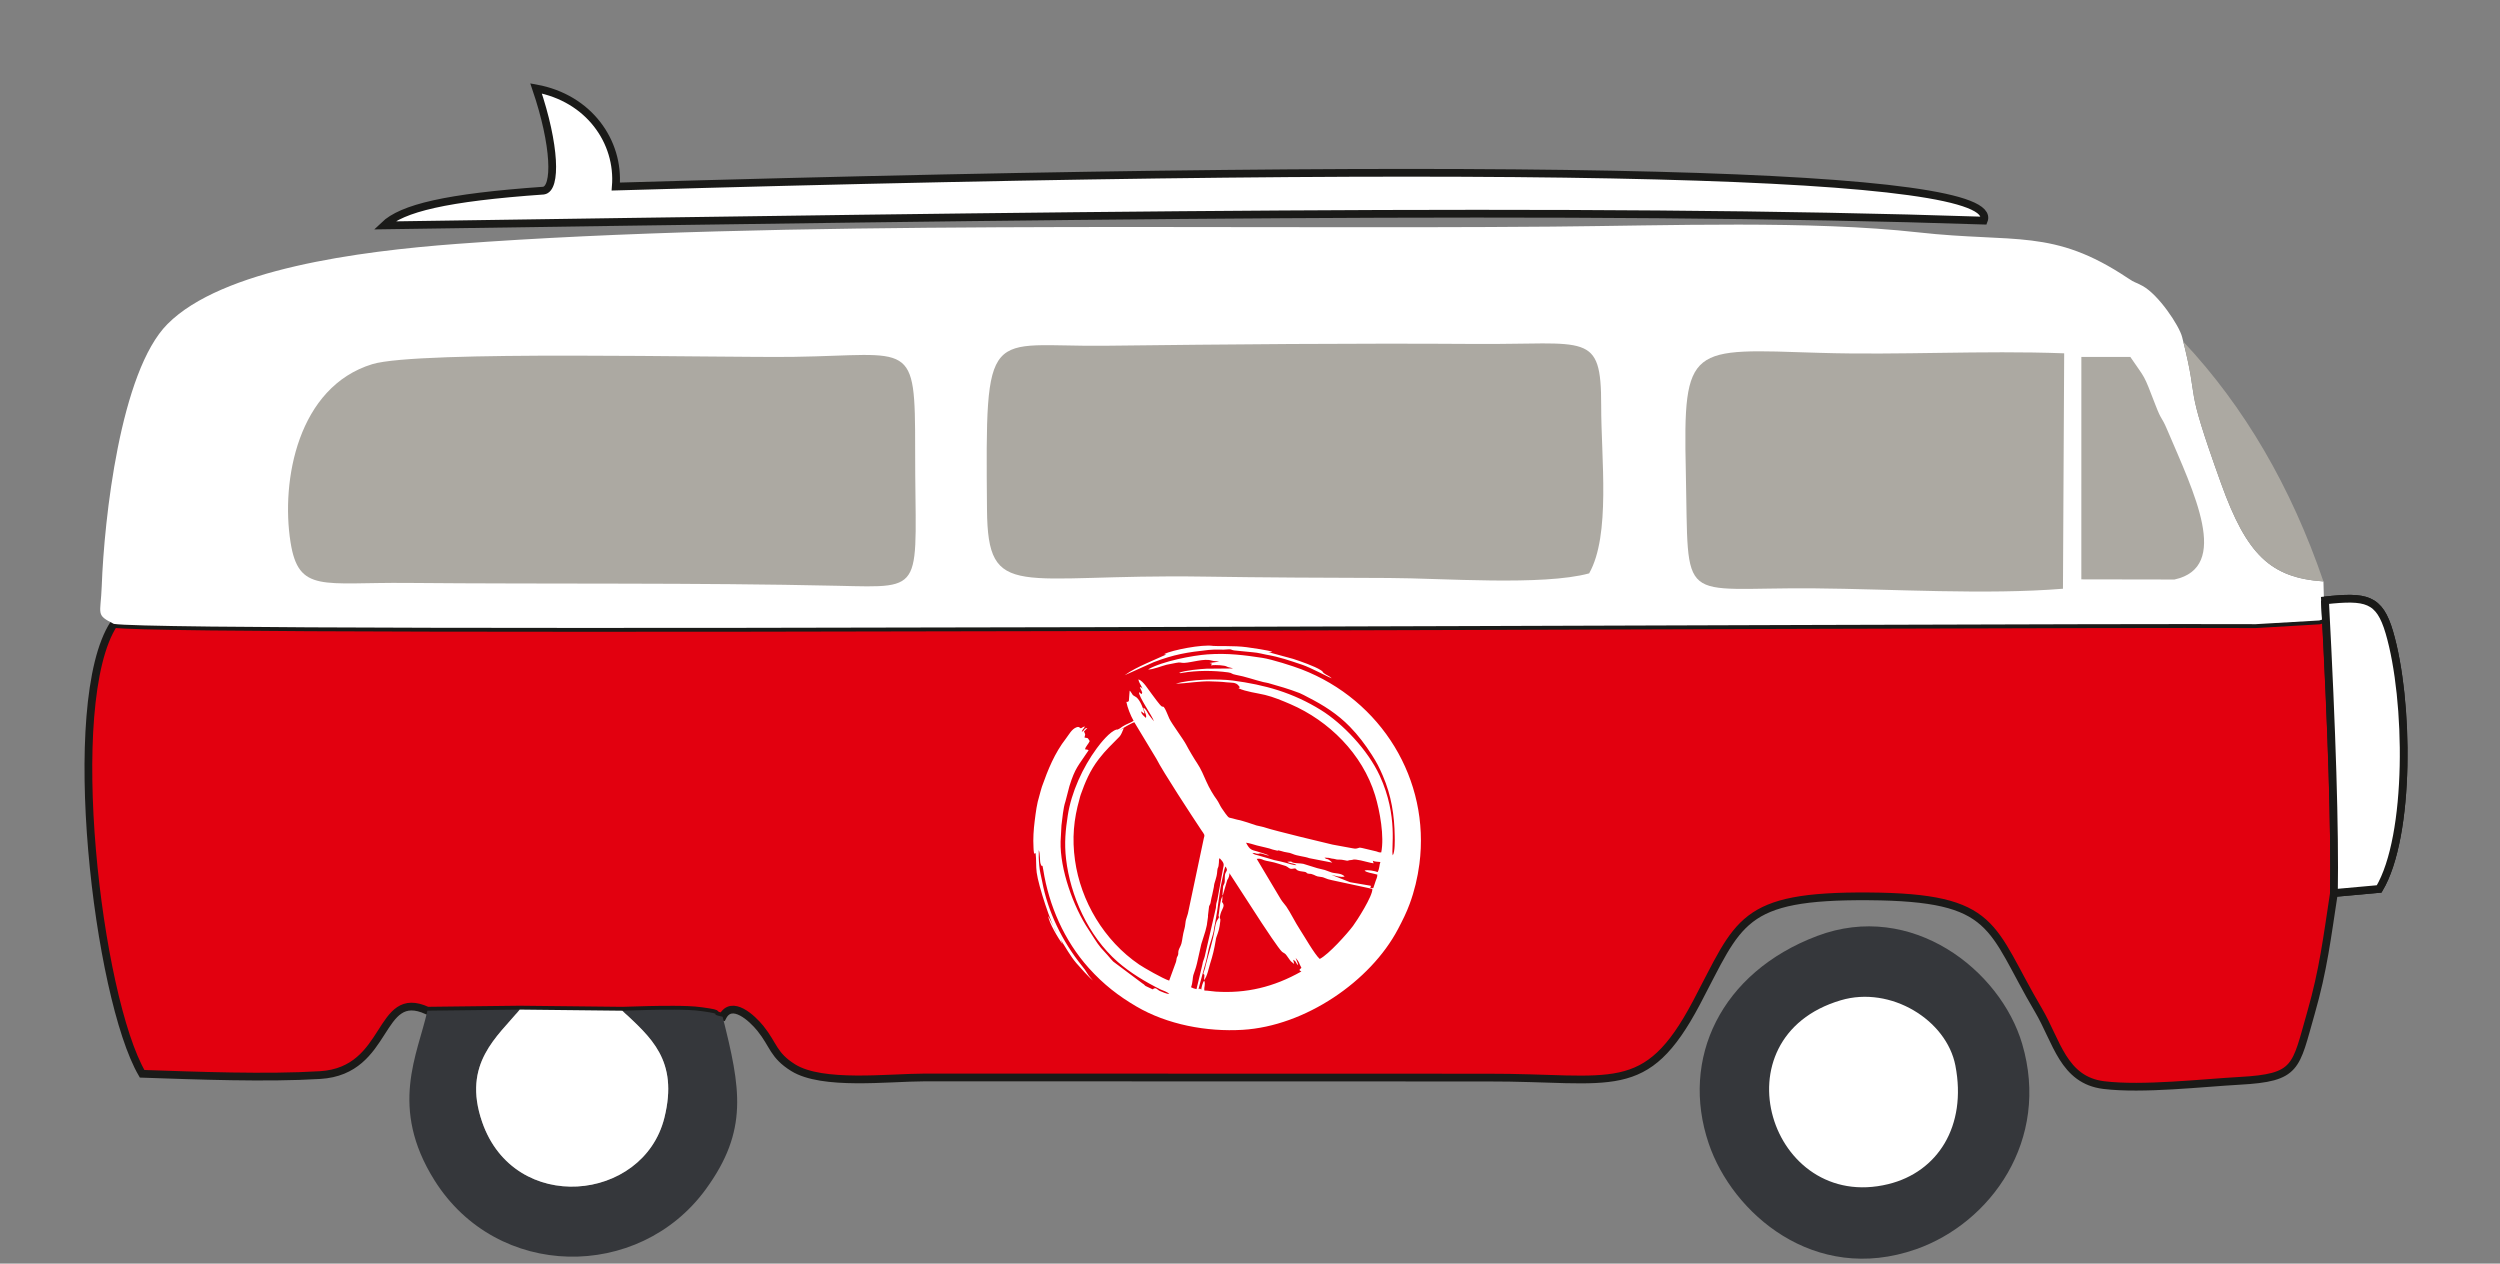 <?xml version="1.0" encoding="UTF-8" standalone="no"?>
<!DOCTYPE svg PUBLIC "-//W3C//DTD SVG 1.1//EN" "http://www.w3.org/Graphics/SVG/1.1/DTD/svg11.dtd">
<svg width="100%" height="100%" viewBox="0 0 184 93" version="1.1" xmlns="http://www.w3.org/2000/svg" xmlns:xlink="http://www.w3.org/1999/xlink" xml:space="preserve" xmlns:serif="http://www.serif.com/" style="fill-rule:evenodd;clip-rule:evenodd;stroke-miterlimit:22.926;">
    <rect x="0" y="0" width="184" height="93" fill="#808080" stroke="none"/>
    <g transform="matrix(1,0,0,1,171.028,79.202)">
        <path d="M0,-33.65C-0.106,-33.599 -0.246,-33.558 -0.333,-33.536L-5.002,-33.262C-26.371,-33.345 -158.297,-32.586 -162.65,-33.284C-166.431,-27.481 -163.841,-5.782 -160.568,-0.171C-156.554,-0.035 -151.421,0.165 -147.47,-0.076C-142.308,-0.39 -143.263,-6.528 -139.571,-4.816L-132.78,-4.896L-125.228,-4.814C-123.954,-4.851 -122.652,-4.9 -121.376,-4.888C-120.706,-4.882 -120.034,-4.874 -119.371,-4.78C-117.538,-4.521 -119.043,-4.615 -117.843,-4.369C-117.175,-5.659 -115.673,-4.272 -115.053,-3.5C-114.083,-2.293 -114.12,-1.535 -112.65,-0.62C-110.504,0.715 -105.687,0.104 -102.928,0.098L-61.591,0.108C-52.317,0.086 -49.921,1.689 -46.173,-5.39C-43.01,-11.365 -42.939,-13.296 -33.495,-13.23C-24.002,-13.166 -24.618,-10.984 -21.002,-4.86C-19.646,-2.564 -19.173,0.295 -16.188,0.661C-13.328,1.01 -8.888,0.496 -6.199,0.348C-1.912,0.11 -2.098,-0.617 -0.935,-4.671C-0.031,-7.82 0.246,-10.189 0.75,-13.475L4.078,-13.776C6.409,-17.687 6.282,-27.693 4.827,-32.656C4.092,-35.163 3.119,-35.339 0.091,-35.011L0,-33.65Z" style="fill:rgb(226,0,15);stroke:rgb(26,26,24);stroke-width:0.57px;"/>
    </g>
    <g transform="matrix(1,0,0,1,8.378,16.866)">
        <path d="M0,29.052C4.354,29.75 136.279,28.99 157.648,29.073L162.317,28.8C162.404,28.778 162.544,28.737 162.65,28.686C162.586,26.939 162.718,28.408 162.627,25.927C158.734,25.656 156.982,23.967 155.098,18.725C152.214,10.71 153.6,13.282 152.224,7.932C152.01,7.099 150.495,4.822 149.315,4.178C148.671,3.827 148.837,4.009 148.222,3.598C142.708,-0.08 139.976,1.035 132.802,0.236C124.886,-0.647 114.396,-0.261 105.876,-0.187C80.788,0.032 49.113,-0.698 25.239,1.085C17.971,1.628 7.962,2.954 3.952,6.981C0.469,10.478 -0.712,21.348 -0.89,26.271C-0.968,28.399 -1.36,28.365 0,29.052" style="fill:white;"/>
    </g>
    <g transform="matrix(1,0,0,1,102.214,25.352)">
        <path d="M0,17.188C3.9,17.2 11.345,17.778 14.747,16.848C16.343,14.028 15.628,8.37 15.633,4.506C15.641,-0.997 14.6,0.02 6.421,-0.037C-2.582,-0.099 -11.86,-0.01 -20.87,0.095C-29.614,0.197 -29.694,-1.764 -29.571,12.163C-29.511,18.952 -27.33,16.876 -13.646,17.086C-9.109,17.156 -4.543,17.174 0,17.188" style="fill:rgb(172,169,162);"/>
    </g>
    <g transform="matrix(1,0,0,1,27.405,41.762)">
        <path d="M0,-14.961C-5.478,-13.288 -6.741,-6.402 -6.022,-1.855C-5.43,1.901 -3.661,1.083 2.568,1.141C13.119,1.237 23.735,1.116 34.274,1.352C40.885,1.501 39.94,1.798 39.95,-8.678C39.958,-16.862 39.739,-15.625 31.063,-15.499C25.55,-15.419 3.376,-15.993 0,-14.961" style="fill:rgb(172,169,162);"/>
    </g>
    <g transform="matrix(1,0,0,1,151.834,26.721)">
        <path d="M0,16.61L0.09,-0.717C-6.026,-0.944 -11.987,-0.569 -17.915,-0.752C-27.446,-1.046 -27.97,-1.462 -27.758,7.968C-27.53,18.072 -28.445,16.493 -18.316,16.581C-12.535,16.631 -5.651,17.069 0,16.61" style="fill:rgb(172,169,162);"/>
    </g>
    <g transform="matrix(-0.954,0.301,0.301,0.954,144.129,90.337)">
        <path d="M3.454,-23.573C11.01,-23.15 15.792,-17.999 15.653,-11.409C15.539,-6 11.377,0.843 3.454,0.597C-2.378,0.414 -8.409,-4.086 -8.547,-11.468C-8.652,-17.125 -3.967,-23.987 3.454,-23.573" style="fill:rgb(53,55,59);"/>
    </g>
    <g transform="matrix(1,0,0,1,31.457,94.191)">
        <path d="M0,-19.805C-0.709,-16.587 -2.856,-12.7 0.523,-7.317C5.136,0.027 15.551,0.084 20.472,-6.639C23.664,-11 23.045,-14.111 21.729,-19.358C20.528,-19.604 22.033,-19.51 20.2,-19.769C19.537,-19.863 18.865,-19.871 18.195,-19.877C16.919,-19.889 15.617,-19.84 14.344,-19.803C16.417,-17.854 18.501,-16.174 17.437,-11.914C15.891,-5.715 6.393,-4.752 4.026,-11.614C2.537,-15.933 5.174,-17.902 6.791,-19.885L0,-19.805Z" style="fill:rgb(53,55,59);"/>
    </g>
    <g transform="matrix(1,0,0,1,135.484,88.195)">
        <path d="M0,-14.576C-9.271,-11.833 -5.196,1.085 3.495,-1.044C7.129,-1.933 9.291,-5.305 8.434,-9.764C7.786,-13.13 3.664,-15.661 0,-14.576" style="fill:white;"/>
    </g>
    <g transform="matrix(-1,-0.011,-0.011,1,38.07,89.315)">
        <path d="M-7.569,-15.01L-0.015,-15.01C1.58,-13.01 4.196,-11.012 2.659,-6.71C0.219,0.126 -9.268,-0.94 -10.748,-7.155C-11.765,-11.426 -9.663,-13.084 -7.569,-15.01" style="fill:white;"/>
    </g>
    <g transform="matrix(1,0,0,1,153.186,26.284)">
        <path d="M0,16.357L6.854,16.369C11.018,15.46 8.285,9.958 6.32,5.346C5.872,4.292 5.925,4.745 5.459,3.533C4.535,1.132 4.758,1.682 3.607,-0.012L0.002,-0.012L0,16.357Z" style="fill:rgb(172,169,162);"/>
    </g>
    <g transform="matrix(1,0,0,1,28.266,6.506)">
        <path d="M0,10.083C1.328,8.811 4.575,8.029 11.739,7.524C12.702,7.38 12.619,4.203 11.188,0C15.071,0.707 17.329,3.917 17.057,7.224C85.556,5.244 119.151,6.214 117.742,9.731C88.313,8.748 48.766,9.367 0,10.083Z" style="fill:white;stroke:rgb(26,26,24);stroke-width:0.57px;"/>
    </g>
    <g transform="matrix(0.031,1,1,-0.031,182.238,54.262)">
        <path d="M-10.407,-10.806C-0.691,-10.587 6.491,-10.588 11.139,-10.806" style="fill:none;fill-rule:nonzero;stroke:rgb(26,26,24);stroke-width:0.57px;"/>
    </g>
    <g transform="matrix(0.996,-0.09,-0.09,-0.996,172.773,65.908)">
        <path d="M-0.975,0.27L2.367,0.27C5.041,3.955 5.816,13.932 4.814,19.005C4.307,21.567 3.354,21.831 0.309,21.777C-0.052,12.067 -0.48,4.897 -0.975,0.27Z" style="fill:white;stroke:rgb(26,26,24);stroke-width:0.57px;"/>
    </g>
    <g transform="matrix(1,0,0,1,171.005,25.142)">
        <path d="M0,17.652C-3.893,17.381 -5.645,15.691 -7.529,10.449C-10.349,2.611 -9.086,4.898 -10.315,0C-5.824,4.79 -2.386,10.673 0,17.652" style="fill:rgb(172,169,162);"/>
    </g>
    <g transform="matrix(1,0,0,1,76.451,60.795)">
        <path d="M0,1.771C0.01,1.883 -0.004,2.14 -0.001,2.291C0.004,2.515 0.021,2.673 0.036,2.884C0.068,3.333 0.171,3.644 0.25,4.07C0.67,6.318 1.727,8.481 3.172,10.281C3.344,10.496 3.443,10.621 3.588,10.868C3.715,11.086 3.846,11.189 3.987,11.375C3.701,11.14 3.047,10.421 2.766,10.089C2.317,9.56 1.985,8.936 1.607,8.352L1.757,8.699C1.449,8.298 0.722,7.064 0.705,6.634L1.332,7.875C0.895,7.201 -0.023,4.397 -0.15,3.427C-0.216,2.935 -0.168,2.507 -0.229,2C-0.237,2 -0.254,2 -0.252,2.007L-0.309,2.021C-0.357,2.011 -0.318,2.133 -0.355,1.941C-0.377,1.834 -0.378,1.694 -0.385,1.582C-0.423,0.935 -0.379,0.263 -0.299,-0.363C-0.213,-1.032 -0.145,-1.624 0.051,-2.245C0.121,-2.469 0.154,-2.665 0.234,-2.892C0.679,-4.148 1.165,-5.363 2.007,-6.446C2.227,-6.729 2.42,-7.127 2.769,-7.262C2.96,-7.337 2.965,-7.264 3.102,-7.189C3.25,-7.265 3.279,-7.315 3.401,-7.324C3.311,-7.159 3.236,-7.136 3.163,-6.942C3.363,-6.977 3.32,-7.221 3.581,-7.211L3.333,-6.963C3.461,-6.639 3.424,-6.803 3.366,-6.518C3.605,-6.43 3.556,-6.584 3.751,-6.254C3.663,-6.032 3.469,-5.887 3.405,-5.647C3.509,-5.618 3.58,-5.641 3.672,-5.577C2.906,-4.416 2.689,-4.311 2.26,-2.94L1.964,-1.803C1.8,-1.333 1.74,-0.557 1.672,-0.045L1.609,1.146C1.557,3.158 2.535,5.934 3.669,7.625C3.952,8.046 4.261,8.591 4.573,8.96C4.728,9.142 4.887,9.298 5.043,9.478C5.186,9.641 5.382,9.88 5.48,9.974L7.654,11.601C7.795,11.684 7.771,11.709 7.861,11.773L8.426,12.04C8.441,12.019 8.313,12.042 8.478,11.962C8.657,11.876 8.74,12.074 8.936,12.151C9.115,12.224 9.406,12.359 9.607,12.364C9.461,12.195 9.148,12.12 8.965,12.029C7.873,11.49 6.726,10.798 5.815,10.001C3.621,8.079 2.322,5.089 2.013,2.445C1.871,1.231 1.976,0.275 2.135,-0.764C2.396,-2.485 3.246,-4.327 4.268,-5.715C4.536,-6.082 5.248,-6.981 5.734,-7.1C5.834,-7.125 5.701,-7.042 5.92,-7.155C5.989,-7.19 6.088,-7.268 6.156,-7.316C6.424,-7.499 6.801,-7.609 6.982,-7.743C6.744,-8.162 6.521,-8.737 6.451,-9.137C6.457,-9.141 6.469,-9.145 6.475,-9.139L6.556,-9.141C6.584,-9.149 6.564,-9.133 6.633,-9.214L6.691,-9.956C6.736,-9.925 6.678,-10.004 6.771,-9.877C7.015,-9.54 6.807,-9.713 7.145,-9.501L7.207,-9.458C7.475,-9.232 7.727,-8.584 7.789,-8.286C7.595,-8.311 7.727,-8.348 7.543,-8.441C7.559,-8.282 7.553,-8.321 7.661,-8.17L7.883,-7.958C7.997,-8.129 7.705,-8.533 7.702,-8.706C7.881,-8.634 7.988,-8.364 8.1,-8.187L8.477,-7.708C8.405,-8.031 7.311,-9.571 7.383,-9.856C7.467,-9.801 7.318,-9.901 7.457,-9.792L7.543,-9.728C7.549,-9.723 7.562,-9.713 7.572,-9.708C7.63,-9.885 7.633,-9.729 7.58,-9.918C7.562,-9.981 7.478,-10.131 7.443,-10.2C7.582,-10.217 7.455,-10.274 7.647,-10.096C7.556,-10.329 7.341,-10.592 7.342,-10.795C7.717,-10.653 8.047,-10.059 8.328,-9.702C8.448,-9.549 8.922,-8.874 9.057,-8.801C9.17,-8.741 9.154,-8.87 9.293,-8.624C9.393,-8.446 9.512,-8.131 9.607,-7.918C9.791,-7.514 10.657,-6.379 10.871,-5.951C11.006,-5.682 11.482,-4.879 11.67,-4.606C11.92,-4.243 12.162,-3.675 12.338,-3.272C12.543,-2.799 12.876,-2.245 13.101,-1.948C13.234,-1.77 13.345,-1.49 13.463,-1.319C13.547,-1.199 13.902,-0.651 14.014,-0.62L14.637,-0.461C14.859,-0.428 15.127,-0.327 15.352,-0.266L16.022,-0.043C16.276,0.023 16.477,0.045 16.738,0.136C17.245,0.313 21.161,1.269 21.622,1.367L23.043,1.628C23.171,1.648 23.28,1.683 23.417,1.65C23.657,1.593 23.546,1.572 23.804,1.619L24.848,1.867C24.989,1.917 25.076,1.96 25.209,1.94C25.442,0.78 25.113,-1.089 24.757,-2.26C23.822,-5.324 21.343,-7.749 18.53,-8.966C17.95,-9.217 17.264,-9.503 16.653,-9.649C16.018,-9.8 15.285,-9.877 14.709,-10.135C14.799,-10.288 14.887,-10.092 14.717,-10.322C14.505,-10.604 14.17,-10.534 13.836,-10.575C13.427,-10.624 13.049,-10.635 12.613,-10.647C11.832,-10.668 10.877,-10.499 10.09,-10.469C11.078,-10.806 13.238,-10.846 14.28,-10.708C16.642,-10.393 18.685,-9.827 20.772,-8.534C22.351,-7.555 24.217,-5.61 25.097,-3.704C26.484,-0.693 25.912,1.689 26.055,2.158C26.229,1.919 26.204,1.027 26.2,0.758C26.18,-0.76 25.961,-2.234 25.319,-3.714C25.046,-4.346 24.884,-4.659 24.515,-5.238C24.032,-5.993 23.504,-6.687 22.9,-7.307C21.998,-8.235 20.954,-8.899 19.818,-9.475C19.664,-9.555 19.361,-9.723 19.2,-9.785C18.367,-10.104 17.724,-10.282 16.89,-10.521C16.755,-10.559 16.669,-10.559 16.529,-10.594C15.898,-10.748 15.184,-11.008 14.515,-11.125C14.141,-11.191 14.268,-11.264 13.939,-11.308C12.833,-11.456 11.643,-11.456 10.555,-11.272C10.389,-11.245 10.482,-11.233 10.332,-11.278C10.767,-11.461 11.908,-11.554 12.347,-11.579L14.3,-11.596C14.155,-11.665 13.949,-11.665 13.82,-11.745C13.702,-11.817 13.08,-11.88 12.669,-11.822C12.688,-11.858 12.686,-11.856 12.727,-11.907C12.76,-11.947 12.748,-11.92 12.762,-11.942C12.675,-11.97 12.637,-11.979 12.573,-12L13.281,-12.1C13.075,-12.141 12.898,-12.12 12.692,-12.185C12.198,-12.342 11.251,-12.036 10.723,-12.007C10.442,-11.993 10.457,-12.081 10.103,-12.006C9.863,-11.957 9.643,-11.922 9.416,-11.871C9.127,-11.804 8.335,-11.487 8.047,-11.525C9.093,-12.136 11.365,-12.56 12.416,-12.633C13.941,-12.741 15.18,-12.569 16.458,-12.377C17.137,-12.275 18.705,-11.776 19.329,-11.536C25.223,-9.27 28.822,-3.407 28.017,2.796C27.886,3.798 27.652,4.779 27.301,5.732C27.061,6.381 26.795,6.916 26.436,7.597C24.418,11.425 19.609,14.728 14.997,15.001C12.37,15.156 9.467,14.625 7.163,13.267C5.893,12.519 4.781,11.676 3.681,10.449C1.873,8.431 0.75,5.857 0.334,3.227C0.242,2.644 0.278,3.15 0.146,2.809C0.056,2.577 0.127,2.046 0,1.771M7.037,-7.637L8.658,-4.95C9.139,-3.998 11.262,-0.756 11.97,0.307C12.186,0.63 12.244,0.626 12.145,0.924L10.979,6.443C10.933,6.624 10.844,6.835 10.816,6.992C10.781,7.184 10.781,7.355 10.733,7.523C10.579,8.066 10.58,8.355 10.504,8.642C10.447,8.855 10.329,8.997 10.287,9.177C10.246,9.351 10.303,9.375 10.234,9.544C10.23,9.554 10.223,9.566 10.219,9.576C10.174,9.674 10.184,9.605 10.152,9.731C10.129,9.828 10.139,9.886 10.103,9.999L9.599,11.378C9.147,11.239 7.729,10.425 7.391,10.195C4.801,8.431 3.09,5.517 2.67,2.527C2.443,0.917 2.576,-0.5 2.998,-1.979C3.039,-2.12 3.038,-2.165 3.088,-2.302C3.408,-3.196 3.754,-4.069 4.439,-4.954C4.941,-5.602 5.382,-6.002 5.937,-6.572C6.074,-6.713 6.147,-6.944 6.261,-7.208L5.944,-7.033C6.115,-7.167 6.876,-7.606 7.037,-7.637M13.516,5.125C13.59,5.003 13.556,5.088 13.592,4.944L13.875,3.974C13.975,3.861 14.081,3.529 14.014,3.439L16.396,7.112C16.59,7.41 17.689,9.074 17.908,9.256C18.022,9.351 18.137,9.36 18.249,9.535L18.486,9.867C18.603,10.027 18.679,10.04 18.801,10.157L18.735,9.873C18.734,9.869 18.729,9.854 18.729,9.845C18.784,9.872 18.762,9.849 18.826,9.905C18.961,10.019 18.89,9.988 18.989,10.13C19.01,10.161 19.058,10.214 19.093,10.257L19.08,10.179C19.078,10.169 19.063,10.107 19.063,10.107L18.903,9.701C19.216,10.044 19.117,10.052 19.331,10.431C19.283,10.534 19.22,10.478 19.202,10.578C19.187,10.66 19.219,10.621 19.33,10.705C17.292,11.857 15.266,12.334 13.027,12.188C12.713,12.167 12.456,12.109 12.191,12.109C12.148,11.847 12.295,11.658 12.179,11.384C12.057,11.507 11.979,11.886 11.959,12.042C11.889,11.953 11.909,11.992 11.846,11.982C11.617,11.948 11.955,12.097 11.767,11.964L12.063,10.861C12.264,10.107 12.313,10.043 12.475,9.199C12.593,8.582 12.844,8.078 12.905,7.542C12.92,7.414 12.926,7.415 12.955,7.279L13.055,6.716C13.179,6.111 13.31,4.756 13.457,4.156C13.543,3.801 13.64,3.144 13.748,2.976C13.949,3.302 13.805,3.271 13.722,3.529C13.68,3.66 13.701,3.923 13.691,4.073C13.675,4.335 13.565,4.294 13.561,4.555L13.516,5.125ZM24.554,4.628C24.598,5.13 23.411,6.98 23.132,7.352C22.713,7.912 21.338,9.453 20.682,9.783C20.31,9.458 19.528,8.081 19.234,7.636C18.879,7.099 18.518,6.35 18.221,5.923C18.103,5.752 17.956,5.615 17.815,5.388L16.044,2.417C16.303,2.394 16.331,2.41 16.57,2.511C16.725,2.578 17.241,2.631 17.646,2.776L18.19,2.947C18.371,3.022 18.449,3.189 18.675,3.145C19.136,3.054 18.706,3.275 19.441,3.354C19.868,3.4 19.575,3.49 19.957,3.52C20.083,3.53 19.913,3.488 20.09,3.538C20.397,3.625 20.352,3.708 20.764,3.747C21.041,3.772 21.104,3.897 21.569,3.984L24.554,4.628ZM21.607,2.695C21.163,2.277 21.263,2.541 21.031,2.326L21.359,2.345C21.452,2.363 21.421,2.361 21.492,2.378C21.54,2.389 21.48,2.38 21.592,2.399C21.623,2.404 21.689,2.412 21.728,2.417L21.952,2.468C22.02,2.484 22.216,2.449 22.493,2.515C22.867,2.603 22.711,2.515 22.935,2.507C22.939,2.507 22.954,2.509 22.959,2.509C23.237,2.49 23.045,2.404 23.696,2.53C23.983,2.585 24.385,2.716 24.649,2.746L24.586,2.556C24.697,2.601 24.73,2.609 24.847,2.623L25.145,2.649C25.058,2.882 25.091,3.127 24.942,3.392C24.794,3.318 24.176,3.195 23.984,3.279C24.103,3.423 24.483,3.453 24.923,3.577C24.919,3.785 24.85,3.88 24.795,4.051L24.667,4.436C24.651,4.474 24.634,4.53 24.617,4.575C24.533,4.573 24.445,4.573 24.407,4.521C24.323,4.406 24.474,4.599 24.436,4.396L22.912,4.136L21.553,3.597C21.853,3.667 22.221,3.792 22.514,3.721C22.305,3.455 21.811,3.507 21.53,3.41C20.93,3.197 21.186,3.258 20.498,3.101L19.47,2.782C19.298,2.732 18.679,2.766 18.581,2.615L18.297,2.631C18.507,2.777 18.707,2.705 18.977,2.876C18.796,2.902 18.312,2.742 18.146,2.697C17.844,2.615 17.662,2.578 17.33,2.507L16.135,2.158C15.938,2.111 15.888,2.113 15.72,1.982C16.006,1.974 15.962,2.069 16.181,2.039L16.281,2.017L16.309,2.017C16.527,2.029 16.702,2.166 16.963,2.167C16.668,2.058 16.339,1.941 16.063,1.867C15.647,1.753 15.535,1.751 15.257,1.229C15.493,1.252 15.773,1.355 16.059,1.431C16.509,1.55 16.92,1.615 17.216,1.732L17.505,1.801C17.688,1.867 17.464,1.722 17.857,1.845C18.033,1.9 18.097,1.913 18.285,1.945C18.437,1.97 18.52,1.981 18.676,2.05C19.043,2.214 19.541,2.231 19.911,2.366L21.607,2.695ZM11.611,12.005C11.426,11.964 11.4,11.955 11.211,11.868C11.34,11.517 11.328,11.138 11.377,10.978C11.489,10.607 11.533,10.578 11.646,10.111L11.953,8.738C11.955,8.73 11.959,8.715 11.961,8.707L11.988,8.61C11.992,8.597 12.006,8.558 12.011,8.544L12.264,7.738C12.316,7.475 12.381,7.351 12.396,7.115L12.458,6.685C12.459,6.671 12.458,6.63 12.458,6.616C12.458,6.605 12.456,6.591 12.456,6.581L12.538,5.908C12.628,5.689 12.617,5.855 12.693,5.392C12.715,5.26 12.729,5.231 12.761,5.096L12.892,4.473C12.906,4.123 13.109,3.877 13.141,3.291C13.158,2.994 13.23,3.185 13.26,2.697C13.272,2.474 13.252,2.478 13.314,2.365C13.574,2.652 13.666,2.759 13.581,3.048L13.147,5.428C13.123,5.527 13.086,5.615 13.067,5.718C13.047,5.832 13.054,5.91 13.039,6.023L12.213,9.621C12.151,9.854 12.083,9.929 12.043,10.203L11.611,12.005ZM9.344,-12.606C9.32,-12.731 9.448,-12.542 9.307,-12.627C9.192,-12.695 9.275,-12.549 9.252,-12.665C9.82,-12.948 12.028,-13.385 12.834,-13.256C13.045,-13.223 14.404,-13.284 15.296,-13.163C15.642,-13.116 16.935,-12.934 17.192,-12.821C17.048,-12.775 17.049,-12.793 16.897,-12.799L18.714,-12.304C19.24,-12.133 20.316,-11.762 20.765,-11.469C20.983,-11.325 20.829,-11.379 20.988,-11.25C21.161,-11.108 21.373,-11.059 21.569,-10.871C21.388,-10.915 20.026,-11.657 19.404,-11.864C18.412,-12.192 17.793,-12.427 16.719,-12.616C16.45,-12.663 16.187,-12.752 15.794,-12.784L14.379,-12.924C14.166,-12.952 14.184,-13.032 13.947,-13.002C13.473,-12.945 13.138,-13.026 12.492,-12.958C10.944,-12.792 9.961,-12.633 8.46,-12.057L6.323,-11.098C6.807,-11.449 7.346,-11.706 7.883,-11.954C8.436,-12.208 8.834,-12.385 9.344,-12.606M12.165,11.351C12.166,11.337 12.159,11.306 12.167,11.31L12.185,11.124C12.248,10.729 12.01,11.095 12.182,10.648C12.252,10.466 12.24,10.449 12.287,10.259C12.539,9.236 12.803,8.586 12.979,7.455C13.089,6.756 13.311,6.875 13.246,6.622C13.236,6.58 13.234,6.667 13.234,6.569C13.234,6.566 13.257,6.449 13.266,6.389C13.33,5.956 13.311,5.845 13.426,5.391L13.521,5.138C13.522,5.882 13.396,5.408 13.564,5.699C13.712,5.955 13.43,6.122 13.338,6.644C13.289,6.919 13.398,6.699 13.363,6.99C13.295,7.568 13.256,7.681 13.071,8.197L13.043,8.295C13.043,8.298 13.029,8.392 13.029,8.397C12.914,9.08 12.815,9.5 12.605,10.161C12.517,10.441 12.404,11.066 12.165,11.351" style="fill:white;"/>
    </g>
</svg>
